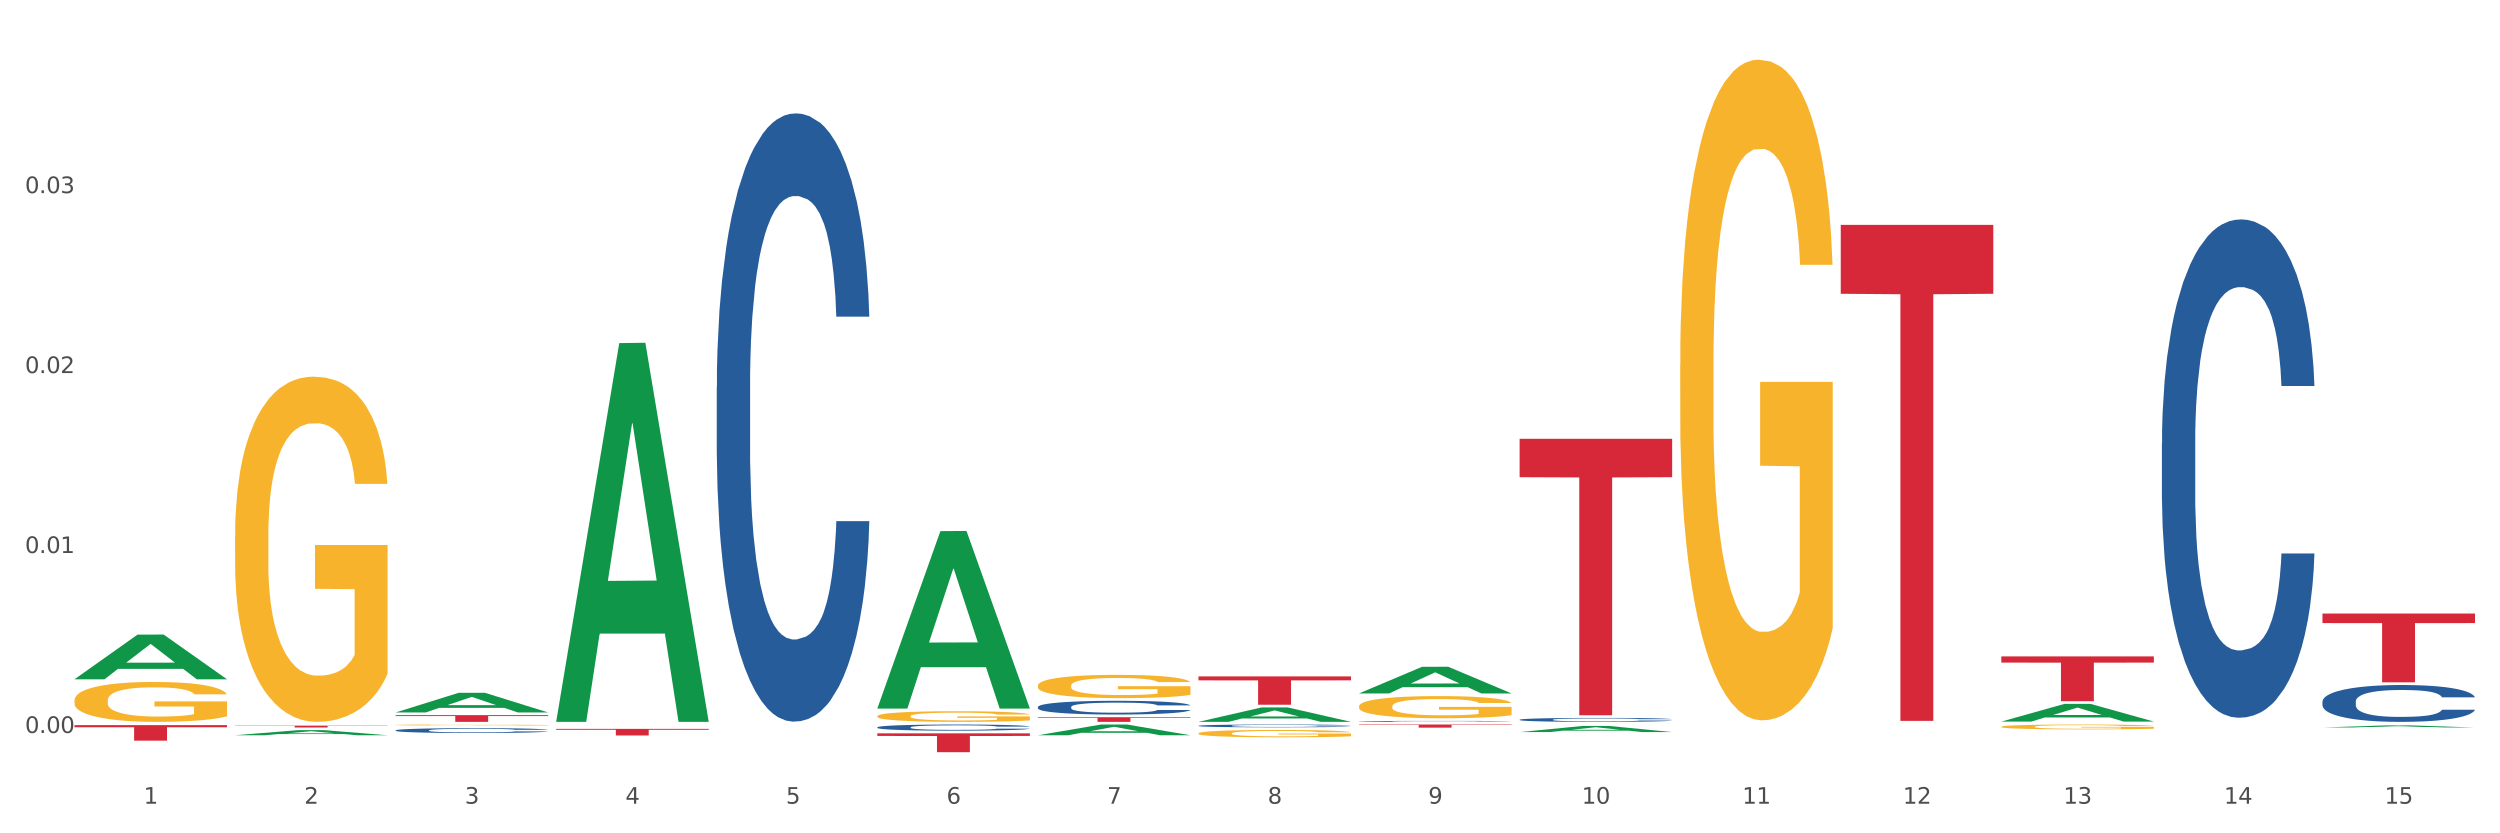 <?xml version="1.0" encoding="utf-8" standalone="no"?>
<!DOCTYPE svg PUBLIC "-//W3C//DTD SVG 1.1//EN"
  "http://www.w3.org/Graphics/SVG/1.1/DTD/svg11.dtd">
<svg xmlns:xlink="http://www.w3.org/1999/xlink" width="1080pt" height="360pt" viewBox="0 0 1080 360" xmlns="http://www.w3.org/2000/svg" version="1.1">
 <rect x="0" y="0" width="1080" height="360" fill="#333333" stroke="none"/>
 <defs>
  <style type="text/css">*{stroke-linejoin: round; stroke-linecap: butt}</style>
 </defs>
 <g id="figure_1">
  <g id="patch_1">
   <path d="M 0 360 
L 1080 360 
L 1080 0 
L 0 0 
z
" style="fill: #ffffff; stroke: #ffffff; stroke-linejoin: miter"/>
  </g>
  <g id="axes_1">
   <g id="matplotlib.axis_1">
    <g id="xtick_1">
     <g id="text_1">
      <!-- 1 -->
      <g style="fill: #4d4d4d" transform="translate(62.07 347.204) scale(0.096 -0.096)">
       <defs>
        <path id="DejaVuSans-31" d="M 794 531 
L 1825 531 
L 1825 4091 
L 703 3866 
L 703 4441 
L 1819 4666 
L 2450 4666 
L 2450 531 
L 3481 531 
L 3481 0 
L 794 0 
L 794 531 
z
" transform="scale(0.016)"/>
       </defs>
       <use xlink:href="#DejaVuSans-31"/>
      </g>
     </g>
    </g>
    <g id="xtick_2">
     <g id="text_2">
      <!-- 2 -->
      <g style="fill: #4d4d4d" transform="translate(131.436 347.204) scale(0.096 -0.096)">
       <defs>
        <path id="DejaVuSans-32" d="M 1228 531 
L 3431 531 
L 3431 0 
L 469 0 
L 469 531 
Q 828 903 1448 1529 
Q 2069 2156 2228 2338 
Q 2531 2678 2651 2914 
Q 2772 3150 2772 3378 
Q 2772 3750 2511 3984 
Q 2250 4219 1831 4219 
Q 1534 4219 1204 4116 
Q 875 4013 500 3803 
L 500 4441 
Q 881 4594 1212 4672 
Q 1544 4750 1819 4750 
Q 2544 4750 2975 4387 
Q 3406 4025 3406 3419 
Q 3406 3131 3298 2873 
Q 3191 2616 2906 2266 
Q 2828 2175 2409 1742 
Q 1991 1309 1228 531 
z
" transform="scale(0.016)"/>
       </defs>
       <use xlink:href="#DejaVuSans-32"/>
      </g>
     </g>
    </g>
    <g id="xtick_3">
     <g id="text_3">
      <!-- 3 -->
      <g style="fill: #4d4d4d" transform="translate(200.802 347.204) scale(0.096 -0.096)">
       <defs>
        <path id="DejaVuSans-33" d="M 2597 2516 
Q 3050 2419 3304 2112 
Q 3559 1806 3559 1356 
Q 3559 666 3084 287 
Q 2609 -91 1734 -91 
Q 1441 -91 1130 -33 
Q 819 25 488 141 
L 488 750 
Q 750 597 1062 519 
Q 1375 441 1716 441 
Q 2309 441 2620 675 
Q 2931 909 2931 1356 
Q 2931 1769 2642 2001 
Q 2353 2234 1838 2234 
L 1294 2234 
L 1294 2753 
L 1863 2753 
Q 2328 2753 2575 2939 
Q 2822 3125 2822 3475 
Q 2822 3834 2567 4026 
Q 2313 4219 1838 4219 
Q 1578 4219 1281 4162 
Q 984 4106 628 3988 
L 628 4550 
Q 988 4650 1302 4700 
Q 1616 4750 1894 4750 
Q 2613 4750 3031 4423 
Q 3450 4097 3450 3541 
Q 3450 3153 3228 2886 
Q 3006 2619 2597 2516 
z
" transform="scale(0.016)"/>
       </defs>
       <use xlink:href="#DejaVuSans-33"/>
      </g>
     </g>
    </g>
    <g id="xtick_4">
     <g id="text_4">
      <!-- 4 -->
      <g style="fill: #4d4d4d" transform="translate(270.169 347.204) scale(0.096 -0.096)">
       <defs>
        <path id="DejaVuSans-34" d="M 2419 4116 
L 825 1625 
L 2419 1625 
L 2419 4116 
z
M 2253 4666 
L 3047 4666 
L 3047 1625 
L 3713 1625 
L 3713 1100 
L 3047 1100 
L 3047 0 
L 2419 0 
L 2419 1100 
L 313 1100 
L 313 1709 
L 2253 4666 
z
" transform="scale(0.016)"/>
       </defs>
       <use xlink:href="#DejaVuSans-34"/>
      </g>
     </g>
    </g>
    <g id="xtick_5">
     <g id="text_5">
      <!-- 5 -->
      <g style="fill: #4d4d4d" transform="translate(339.535 347.204) scale(0.096 -0.096)">
       <defs>
        <path id="DejaVuSans-35" d="M 691 4666 
L 3169 4666 
L 3169 4134 
L 1269 4134 
L 1269 2991 
Q 1406 3038 1543 3061 
Q 1681 3084 1819 3084 
Q 2600 3084 3056 2656 
Q 3513 2228 3513 1497 
Q 3513 744 3044 326 
Q 2575 -91 1722 -91 
Q 1428 -91 1123 -41 
Q 819 9 494 109 
L 494 744 
Q 775 591 1075 516 
Q 1375 441 1709 441 
Q 2250 441 2565 725 
Q 2881 1009 2881 1497 
Q 2881 1984 2565 2268 
Q 2250 2553 1709 2553 
Q 1456 2553 1204 2497 
Q 953 2441 691 2322 
L 691 4666 
z
" transform="scale(0.016)"/>
       </defs>
       <use xlink:href="#DejaVuSans-35"/>
      </g>
     </g>
    </g>
    <g id="xtick_6">
     <g id="text_6">
      <!-- 6 -->
      <g style="fill: #4d4d4d" transform="translate(408.901 347.204) scale(0.096 -0.096)">
       <defs>
        <path id="DejaVuSans-36" d="M 2113 2584 
Q 1688 2584 1439 2293 
Q 1191 2003 1191 1497 
Q 1191 994 1439 701 
Q 1688 409 2113 409 
Q 2538 409 2786 701 
Q 3034 994 3034 1497 
Q 3034 2003 2786 2293 
Q 2538 2584 2113 2584 
z
M 3366 4563 
L 3366 3988 
Q 3128 4100 2886 4159 
Q 2644 4219 2406 4219 
Q 1781 4219 1451 3797 
Q 1122 3375 1075 2522 
Q 1259 2794 1537 2939 
Q 1816 3084 2150 3084 
Q 2853 3084 3261 2657 
Q 3669 2231 3669 1497 
Q 3669 778 3244 343 
Q 2819 -91 2113 -91 
Q 1303 -91 875 529 
Q 447 1150 447 2328 
Q 447 3434 972 4092 
Q 1497 4750 2381 4750 
Q 2619 4750 2861 4703 
Q 3103 4656 3366 4563 
z
" transform="scale(0.016)"/>
       </defs>
       <use xlink:href="#DejaVuSans-36"/>
      </g>
     </g>
    </g>
    <g id="xtick_7">
     <g id="text_7">
      <!-- 7 -->
      <g style="fill: #4d4d4d" transform="translate(478.267 347.204) scale(0.096 -0.096)">
       <defs>
        <path id="DejaVuSans-37" d="M 525 4666 
L 3525 4666 
L 3525 4397 
L 1831 0 
L 1172 0 
L 2766 4134 
L 525 4134 
L 525 4666 
z
" transform="scale(0.016)"/>
       </defs>
       <use xlink:href="#DejaVuSans-37"/>
      </g>
     </g>
    </g>
    <g id="xtick_8">
     <g id="text_8">
      <!-- 8 -->
      <g style="fill: #4d4d4d" transform="translate(547.634 347.204) scale(0.096 -0.096)">
       <defs>
        <path id="DejaVuSans-38" d="M 2034 2216 
Q 1584 2216 1326 1975 
Q 1069 1734 1069 1313 
Q 1069 891 1326 650 
Q 1584 409 2034 409 
Q 2484 409 2743 651 
Q 3003 894 3003 1313 
Q 3003 1734 2745 1975 
Q 2488 2216 2034 2216 
z
M 1403 2484 
Q 997 2584 770 2862 
Q 544 3141 544 3541 
Q 544 4100 942 4425 
Q 1341 4750 2034 4750 
Q 2731 4750 3128 4425 
Q 3525 4100 3525 3541 
Q 3525 3141 3298 2862 
Q 3072 2584 2669 2484 
Q 3125 2378 3379 2068 
Q 3634 1759 3634 1313 
Q 3634 634 3220 271 
Q 2806 -91 2034 -91 
Q 1263 -91 848 271 
Q 434 634 434 1313 
Q 434 1759 690 2068 
Q 947 2378 1403 2484 
z
M 1172 3481 
Q 1172 3119 1398 2916 
Q 1625 2713 2034 2713 
Q 2441 2713 2670 2916 
Q 2900 3119 2900 3481 
Q 2900 3844 2670 4047 
Q 2441 4250 2034 4250 
Q 1625 4250 1398 4047 
Q 1172 3844 1172 3481 
z
" transform="scale(0.016)"/>
       </defs>
       <use xlink:href="#DejaVuSans-38"/>
      </g>
     </g>
    </g>
    <g id="xtick_9">
     <g id="text_9">
      <!-- 9 -->
      <g style="fill: #4d4d4d" transform="translate(617 347.204) scale(0.096 -0.096)">
       <defs>
        <path id="DejaVuSans-39" d="M 703 97 
L 703 672 
Q 941 559 1184 500 
Q 1428 441 1663 441 
Q 2288 441 2617 861 
Q 2947 1281 2994 2138 
Q 2813 1869 2534 1725 
Q 2256 1581 1919 1581 
Q 1219 1581 811 2004 
Q 403 2428 403 3163 
Q 403 3881 828 4315 
Q 1253 4750 1959 4750 
Q 2769 4750 3195 4129 
Q 3622 3509 3622 2328 
Q 3622 1225 3098 567 
Q 2575 -91 1691 -91 
Q 1453 -91 1209 -44 
Q 966 3 703 97 
z
M 1959 2075 
Q 2384 2075 2632 2365 
Q 2881 2656 2881 3163 
Q 2881 3666 2632 3958 
Q 2384 4250 1959 4250 
Q 1534 4250 1286 3958 
Q 1038 3666 1038 3163 
Q 1038 2656 1286 2365 
Q 1534 2075 1959 2075 
z
" transform="scale(0.016)"/>
       </defs>
       <use xlink:href="#DejaVuSans-39"/>
      </g>
     </g>
    </g>
    <g id="xtick_10">
     <g id="text_10">
      <!-- 10 -->
      <g style="fill: #4d4d4d" transform="translate(683.312 347.204) scale(0.096 -0.096)">
       <defs>
        <path id="DejaVuSans-30" d="M 2034 4250 
Q 1547 4250 1301 3770 
Q 1056 3291 1056 2328 
Q 1056 1369 1301 889 
Q 1547 409 2034 409 
Q 2525 409 2770 889 
Q 3016 1369 3016 2328 
Q 3016 3291 2770 3770 
Q 2525 4250 2034 4250 
z
M 2034 4750 
Q 2819 4750 3233 4129 
Q 3647 3509 3647 2328 
Q 3647 1150 3233 529 
Q 2819 -91 2034 -91 
Q 1250 -91 836 529 
Q 422 1150 422 2328 
Q 422 3509 836 4129 
Q 1250 4750 2034 4750 
z
" transform="scale(0.016)"/>
       </defs>
       <use xlink:href="#DejaVuSans-31"/>
       <use xlink:href="#DejaVuSans-30" transform="translate(63.623 0)"/>
      </g>
     </g>
    </g>
    <g id="xtick_11">
     <g id="text_11">
      <!-- 11 -->
      <g style="fill: #4d4d4d" transform="translate(752.678 347.204) scale(0.096 -0.096)">
       <use xlink:href="#DejaVuSans-31"/>
       <use xlink:href="#DejaVuSans-31" transform="translate(63.623 0)"/>
      </g>
     </g>
    </g>
    <g id="xtick_12">
     <g id="text_12">
      <!-- 12 -->
      <g style="fill: #4d4d4d" transform="translate(822.044 347.204) scale(0.096 -0.096)">
       <use xlink:href="#DejaVuSans-31"/>
       <use xlink:href="#DejaVuSans-32" transform="translate(63.623 0)"/>
      </g>
     </g>
    </g>
    <g id="xtick_13">
     <g id="text_13">
      <!-- 13 -->
      <g style="fill: #4d4d4d" transform="translate(891.411 347.204) scale(0.096 -0.096)">
       <use xlink:href="#DejaVuSans-31"/>
       <use xlink:href="#DejaVuSans-33" transform="translate(63.623 0)"/>
      </g>
     </g>
    </g>
    <g id="xtick_14">
     <g id="text_14">
      <!-- 14 -->
      <g style="fill: #4d4d4d" transform="translate(960.777 347.204) scale(0.096 -0.096)">
       <use xlink:href="#DejaVuSans-31"/>
       <use xlink:href="#DejaVuSans-34" transform="translate(63.623 0)"/>
      </g>
     </g>
    </g>
    <g id="xtick_15">
     <g id="text_15">
      <!-- 15 -->
      <g style="fill: #4d4d4d" transform="translate(1030.143 347.204) scale(0.096 -0.096)">
       <use xlink:href="#DejaVuSans-31"/>
       <use xlink:href="#DejaVuSans-35" transform="translate(63.623 0)"/>
      </g>
     </g>
    </g>
    <g id="xtick_16"/>
    <g id="xtick_17"/>
    <g id="xtick_18"/>
    <g id="xtick_19"/>
    <g id="xtick_20"/>
    <g id="xtick_21"/>
    <g id="xtick_22"/>
    <g id="xtick_23"/>
    <g id="xtick_24"/>
    <g id="xtick_25"/>
    <g id="xtick_26"/>
    <g id="xtick_27"/>
    <g id="xtick_28"/>
    <g id="xtick_29"/>
   </g>
   <g id="matplotlib.axis_2">
    <g id="ytick_1">
     <g id="text_16">
      <!-- 0.00 -->
      <g style="fill: #4d4d4d" transform="translate(10.8 316.642) scale(0.096 -0.096)">
       <defs>
        <path id="DejaVuSans-2e" d="M 684 794 
L 1344 794 
L 1344 0 
L 684 0 
L 684 794 
z
" transform="scale(0.016)"/>
       </defs>
       <use xlink:href="#DejaVuSans-30"/>
       <use xlink:href="#DejaVuSans-2e" transform="translate(63.623 0)"/>
       <use xlink:href="#DejaVuSans-30" transform="translate(95.41 0)"/>
       <use xlink:href="#DejaVuSans-30" transform="translate(159.033 0)"/>
      </g>
     </g>
    </g>
    <g id="ytick_2">
     <g id="text_17">
      <!-- 0.01 -->
      <g style="fill: #4d4d4d" transform="translate(10.8 238.906) scale(0.096 -0.096)">
       <use xlink:href="#DejaVuSans-30"/>
       <use xlink:href="#DejaVuSans-2e" transform="translate(63.623 0)"/>
       <use xlink:href="#DejaVuSans-30" transform="translate(95.41 0)"/>
       <use xlink:href="#DejaVuSans-31" transform="translate(159.033 0)"/>
      </g>
     </g>
    </g>
    <g id="ytick_3">
     <g id="text_18">
      <!-- 0.02 -->
      <g style="fill: #4d4d4d" transform="translate(10.8 161.17) scale(0.096 -0.096)">
       <use xlink:href="#DejaVuSans-30"/>
       <use xlink:href="#DejaVuSans-2e" transform="translate(63.623 0)"/>
       <use xlink:href="#DejaVuSans-30" transform="translate(95.41 0)"/>
       <use xlink:href="#DejaVuSans-32" transform="translate(159.033 0)"/>
      </g>
     </g>
    </g>
    <g id="ytick_4">
     <g id="text_19">
      <!-- 0.03 -->
      <g style="fill: #4d4d4d" transform="translate(10.8 83.435) scale(0.096 -0.096)">
       <use xlink:href="#DejaVuSans-30"/>
       <use xlink:href="#DejaVuSans-2e" transform="translate(63.623 0)"/>
       <use xlink:href="#DejaVuSans-30" transform="translate(95.41 0)"/>
       <use xlink:href="#DejaVuSans-33" transform="translate(159.033 0)"/>
      </g>
     </g>
    </g>
    <g id="ytick_5"/>
    <g id="ytick_6"/>
    <g id="ytick_7"/>
    <g id="ytick_8"/>
   </g>
   <g id="PolyCollection_1">
    <path d="M 32.175 293.428 
L 32.243 293.41 
L 59.417 274.145 
L 70.695 274.127 
L 98.073 293.464 
L 85.029 293.464 
L 79.119 288.961 
L 51.061 288.961 
L 50.857 289.034 
L 45.151 293.464 
L 32.175 293.464 
L 32.175 293.428 
L 54.594 286.274 
L 75.586 286.256 
L 65.192 278.249 
L 65.056 278.212 
L 64.92 278.267 
L 54.526 286.256 
L 54.594 286.274 
L 32.175 293.428 
z
" clip-path="url(#p90f441d210)" style="fill: #109648"/>
    <path d="M 864.57 283.557 
L 930.468 283.557 
L 930.468 286.249 
L 904.546 286.267 
L 904.546 302.927 
L 890.335 302.927 
L 890.335 286.267 
L 864.57 286.249 
L 864.57 283.575 
L 864.57 283.557 
z
" clip-path="url(#p90f441d210)" style="fill: #d62839"/>
    <path d="M 795.203 97.134 
L 861.101 97.134 
L 861.101 126.91 
L 835.179 127.112 
L 835.179 311.403 
L 820.969 311.403 
L 820.969 127.112 
L 795.203 126.91 
L 795.203 97.335 
L 795.203 97.134 
z
" clip-path="url(#p90f441d210)" style="fill: #d62839"/>
    <path d="M 656.471 189.549 
L 722.369 189.549 
L 722.369 206.146 
L 696.447 206.259 
L 696.447 308.985 
L 682.237 308.985 
L 682.237 206.259 
L 656.471 206.146 
L 656.471 189.661 
L 656.471 189.549 
z
" clip-path="url(#p90f441d210)" style="fill: #d62839"/>
    <path d="M 587.105 312.994 
L 653.003 312.994 
L 653.003 313.181 
L 627.081 313.182 
L 627.081 314.338 
L 612.871 314.338 
L 612.871 313.182 
L 587.105 313.181 
L 587.105 312.996 
L 587.105 312.994 
z
" clip-path="url(#p90f441d210)" style="fill: #d62839"/>
    <path d="M 32.175 302.576 
L 32.253 302.561 
L 32.253 301.994 
L 32.408 301.506 
L 33.186 300.326 
L 34.353 299.35 
L 35.209 298.831 
L 36.065 298.406 
L 37.076 297.981 
L 38.321 297.54 
L 40.578 296.895 
L 41.978 296.565 
L 43.69 296.218 
L 46.802 295.715 
L 49.058 295.432 
L 51.392 295.196 
L 55.204 294.912 
L 57.694 294.786 
L 60.339 294.692 
L 63.529 294.629 
L 65.941 294.613 
L 71.231 294.66 
L 75.744 294.802 
L 77.922 294.912 
L 80.723 295.101 
L 82.201 295.227 
L 84.613 295.479 
L 87.103 295.809 
L 88.815 296.093 
L 91.382 296.628 
L 93.327 297.163 
L 95.116 297.824 
L 96.05 298.28 
L 96.75 298.705 
L 97.373 299.193 
L 97.995 299.964 
L 83.991 299.964 
L 83.446 299.413 
L 82.59 298.894 
L 81.346 298.39 
L 80.256 298.075 
L 78.389 297.682 
L 76.677 297.43 
L 74.888 297.241 
L 72.71 297.084 
L 70.998 297.005 
L 68.586 296.942 
L 63.84 296.958 
L 60.65 297.084 
L 58.472 297.241 
L 57.071 297.383 
L 55.827 297.54 
L 54.426 297.761 
L 52.792 298.091 
L 51.625 298.39 
L 50.458 298.768 
L 49.525 299.146 
L 48.669 299.586 
L 47.969 300.058 
L 47.424 300.546 
L 46.957 301.144 
L 46.568 302.136 
L 46.568 304.292 
L 46.724 304.779 
L 47.113 305.425 
L 47.58 305.913 
L 48.358 306.495 
L 49.058 306.888 
L 50.381 307.455 
L 51.859 307.927 
L 53.026 308.226 
L 54.193 308.478 
L 56.216 308.824 
L 58.472 309.107 
L 60.417 309.28 
L 63.062 309.438 
L 64.852 309.501 
L 66.408 309.532 
L 70.22 309.532 
L 72.943 309.485 
L 75.977 309.375 
L 78.311 309.233 
L 80.256 309.06 
L 82.435 308.777 
L 83.835 308.509 
L 83.835 305.22 
L 66.719 305.204 
L 66.719 303.017 
L 98.073 303.017 
L 98.073 309.438 
L 96.75 309.768 
L 95.272 310.067 
L 93.716 310.335 
L 91.382 310.665 
L 88.581 310.98 
L 86.091 311.2 
L 83.446 311.389 
L 80.334 311.562 
L 76.288 311.72 
L 73.799 311.783 
L 70.687 311.83 
L 67.03 311.845 
L 63.84 311.814 
L 60.728 311.735 
L 57.461 311.594 
L 54.271 311.389 
L 51.859 311.184 
L 49.447 310.933 
L 46.879 310.602 
L 44.857 310.287 
L 43.301 310.004 
L 41.589 309.642 
L 39.722 309.17 
L 38.321 308.745 
L 37.076 308.305 
L 35.754 307.738 
L 34.82 307.25 
L 33.887 306.636 
L 33.342 306.18 
L 32.72 305.472 
L 32.253 304.48 
L 32.175 302.576 
z
" clip-path="url(#p90f441d210)" style="fill: #f7b32b"/>
    <path d="M 517.739 292.214 
L 583.636 292.214 
L 583.636 293.915 
L 557.715 293.927 
L 557.715 304.453 
L 543.504 304.453 
L 543.504 293.927 
L 517.739 293.915 
L 517.739 292.226 
L 517.739 292.214 
z
" clip-path="url(#p90f441d210)" style="fill: #d62839"/>
    <path d="M 448.372 309.829 
L 514.27 309.829 
L 514.27 310.109 
L 488.348 310.111 
L 488.348 311.845 
L 474.138 311.845 
L 474.138 310.111 
L 448.372 310.109 
L 448.372 309.83 
L 448.372 309.829 
z
" clip-path="url(#p90f441d210)" style="fill: #d62839"/>
    <path d="M 1003.302 303.077 
L 1003.38 303.063 
L 1003.38 302.656 
L 1003.614 302.103 
L 1004.47 301.085 
L 1005.561 300.314 
L 1007.43 299.413 
L 1008.443 299.035 
L 1009.767 298.613 
L 1012.494 297.93 
L 1015.609 297.348 
L 1017.79 297.028 
L 1019.426 296.825 
L 1023.087 296.461 
L 1025.19 296.301 
L 1027.371 296.17 
L 1029.241 296.083 
L 1032.356 295.981 
L 1034.849 295.938 
L 1037.731 295.923 
L 1040.146 295.938 
L 1043.339 295.996 
L 1048.013 296.17 
L 1049.805 296.272 
L 1052.219 296.447 
L 1054.712 296.679 
L 1056.737 296.912 
L 1059.074 297.246 
L 1061.489 297.683 
L 1063.825 298.235 
L 1065.461 298.744 
L 1066.785 299.282 
L 1067.954 299.936 
L 1068.811 300.649 
L 1069.2 301.245 
L 1054.945 301.245 
L 1054.556 300.707 
L 1053.777 300.125 
L 1052.998 299.733 
L 1052.141 299.413 
L 1050.817 299.049 
L 1049.649 298.817 
L 1047.701 298.54 
L 1045.91 298.366 
L 1044.43 298.264 
L 1042.638 298.177 
L 1038.822 298.09 
L 1036.095 298.09 
L 1034.382 298.119 
L 1032.278 298.191 
L 1030.487 298.293 
L 1028.384 298.468 
L 1026.748 298.657 
L 1025.112 298.904 
L 1024.178 299.078 
L 1022.775 299.398 
L 1021.841 299.66 
L 1020.594 300.111 
L 1019.893 300.431 
L 1018.647 301.26 
L 1018.102 301.87 
L 1017.868 302.292 
L 1017.712 302.757 
L 1017.712 305.026 
L 1018.18 306.044 
L 1018.569 306.48 
L 1019.192 306.974 
L 1020.361 307.614 
L 1022.074 308.239 
L 1023.866 308.69 
L 1025.346 308.966 
L 1026.748 309.17 
L 1028.15 309.33 
L 1029.864 309.475 
L 1031.266 309.563 
L 1033.369 309.65 
L 1035.862 309.693 
L 1037.809 309.693 
L 1041.781 309.621 
L 1043.573 309.548 
L 1045.287 309.446 
L 1047.156 309.286 
L 1048.636 309.112 
L 1049.493 308.981 
L 1050.895 308.705 
L 1051.986 308.414 
L 1052.92 308.079 
L 1053.543 307.789 
L 1054.244 307.352 
L 1054.79 306.858 
L 1054.945 306.596 
L 1069.2 306.596 
L 1068.888 307.12 
L 1068.343 307.629 
L 1067.253 308.312 
L 1066.396 308.705 
L 1065.072 309.184 
L 1063.67 309.592 
L 1061.722 310.042 
L 1059.931 310.377 
L 1058.061 310.668 
L 1056.036 310.929 
L 1052.375 311.293 
L 1051.051 311.395 
L 1048.247 311.569 
L 1046.066 311.671 
L 1042.872 311.773 
L 1039.6 311.831 
L 1036.173 311.845 
L 1033.135 311.816 
L 1029.786 311.729 
L 1027.683 311.642 
L 1025.346 311.511 
L 1022.62 311.307 
L 1020.049 311.06 
L 1017.634 310.769 
L 1015.376 310.435 
L 1013.272 310.057 
L 1010.546 309.432 
L 1008.521 308.821 
L 1007.041 308.254 
L 1006.028 307.774 
L 1005.016 307.163 
L 1004.47 306.742 
L 1003.614 305.724 
L 1003.302 304.779 
L 1003.302 303.077 
z
" clip-path="url(#p90f441d210)" style="fill: #255c99"/>
    <path d="M 933.936 191.517 
L 934.014 191.321 
L 934.014 185.816 
L 934.247 178.344 
L 935.104 164.582 
L 936.195 154.162 
L 938.064 141.972 
L 939.077 136.86 
L 940.401 131.158 
L 943.127 121.918 
L 946.243 114.054 
L 948.424 109.728 
L 950.06 106.976 
L 953.721 102.06 
L 955.824 99.898 
L 958.005 98.128 
L 959.874 96.949 
L 962.99 95.572 
L 965.483 94.983 
L 968.365 94.786 
L 970.779 94.983 
L 973.973 95.769 
L 978.647 98.128 
L 980.438 99.505 
L 982.853 101.864 
L 985.346 105.01 
L 987.371 108.155 
L 989.708 112.677 
L 992.122 118.576 
L 994.459 126.047 
L 996.095 132.928 
L 997.419 140.202 
L 998.587 149.05 
L 999.444 158.684 
L 999.834 166.745 
L 985.579 166.745 
L 985.19 159.47 
L 984.411 151.606 
L 983.632 146.297 
L 982.775 141.972 
L 981.451 137.057 
L 980.283 133.911 
L 978.335 130.175 
L 976.544 127.816 
L 975.064 126.44 
L 973.272 125.26 
L 969.455 124.081 
L 966.729 124.081 
L 965.015 124.474 
L 962.912 125.457 
L 961.121 126.833 
L 959.018 129.192 
L 957.382 131.748 
L 955.746 135.091 
L 954.811 137.45 
L 953.409 141.775 
L 952.475 145.314 
L 951.228 151.409 
L 950.527 155.734 
L 949.281 166.941 
L 948.736 175.199 
L 948.502 180.9 
L 948.346 187.192 
L 948.346 217.863 
L 948.814 231.625 
L 949.203 237.524 
L 949.826 244.208 
L 950.995 252.859 
L 952.708 261.313 
L 954.5 267.408 
L 955.98 271.144 
L 957.382 273.896 
L 958.784 276.059 
L 960.498 278.025 
L 961.9 279.205 
L 964.003 280.384 
L 966.495 280.974 
L 968.443 280.974 
L 972.415 279.991 
L 974.207 279.008 
L 975.92 277.632 
L 977.79 275.469 
L 979.27 273.11 
L 980.127 271.34 
L 981.529 267.605 
L 982.619 263.672 
L 983.554 259.151 
L 984.177 255.218 
L 984.878 249.32 
L 985.423 242.635 
L 985.579 239.096 
L 999.834 239.096 
L 999.522 246.174 
L 998.977 253.056 
L 997.886 262.296 
L 997.03 267.605 
L 995.705 274.093 
L 994.303 279.598 
L 992.356 285.693 
L 990.564 290.215 
L 988.695 294.147 
L 986.67 297.686 
L 983.009 302.601 
L 981.685 303.977 
L 978.88 306.337 
L 976.699 307.713 
L 973.506 309.089 
L 970.234 309.875 
L 966.807 310.072 
L 963.769 309.679 
L 960.42 308.499 
L 958.317 307.32 
L 955.98 305.55 
L 953.253 302.798 
L 950.683 299.455 
L 948.268 295.523 
L 946.009 291.001 
L 943.906 285.889 
L 941.18 277.435 
L 939.155 269.178 
L 937.675 261.51 
L 936.662 255.022 
L 935.65 246.764 
L 935.104 241.063 
L 934.247 227.3 
L 933.936 214.52 
L 933.936 191.517 
z
" clip-path="url(#p90f441d210)" style="fill: #255c99"/>
    <path d="M 656.471 310.903 
L 656.549 310.901 
L 656.549 310.857 
L 656.783 310.798 
L 657.639 310.689 
L 658.73 310.606 
L 660.599 310.509 
L 661.612 310.468 
L 662.936 310.423 
L 665.662 310.349 
L 668.778 310.287 
L 670.959 310.252 
L 672.595 310.231 
L 676.256 310.191 
L 678.359 310.174 
L 680.54 310.16 
L 682.41 310.151 
L 685.525 310.14 
L 688.018 310.135 
L 690.9 310.134 
L 693.315 310.135 
L 696.508 310.141 
L 701.182 310.16 
L 702.973 310.171 
L 705.388 310.19 
L 707.881 310.215 
L 709.906 310.24 
L 712.243 310.276 
L 714.657 310.323 
L 716.994 310.382 
L 718.63 310.437 
L 719.954 310.495 
L 721.123 310.565 
L 721.979 310.642 
L 722.369 310.706 
L 708.114 310.706 
L 707.725 310.648 
L 706.946 310.585 
L 706.167 310.543 
L 705.31 310.509 
L 703.986 310.47 
L 702.818 310.445 
L 700.87 310.415 
L 699.079 310.396 
L 697.599 310.385 
L 695.807 310.376 
L 691.99 310.367 
L 689.264 310.367 
L 687.55 310.37 
L 685.447 310.377 
L 683.656 310.388 
L 681.553 310.407 
L 679.917 310.428 
L 678.281 310.454 
L 677.346 310.473 
L 675.944 310.507 
L 675.01 310.535 
L 673.763 310.584 
L 673.062 310.618 
L 671.816 310.707 
L 671.271 310.773 
L 671.037 310.818 
L 670.881 310.868 
L 670.881 311.112 
L 671.349 311.222 
L 671.738 311.269 
L 672.361 311.322 
L 673.53 311.391 
L 675.243 311.458 
L 677.035 311.506 
L 678.515 311.536 
L 679.917 311.558 
L 681.319 311.575 
L 683.033 311.591 
L 684.435 311.6 
L 686.538 311.609 
L 689.03 311.614 
L 690.978 311.614 
L 694.95 311.606 
L 696.742 311.598 
L 698.456 311.588 
L 700.325 311.57 
L 701.805 311.552 
L 702.662 311.537 
L 704.064 311.508 
L 705.154 311.477 
L 706.089 311.441 
L 706.712 311.409 
L 707.413 311.362 
L 707.959 311.309 
L 708.114 311.281 
L 722.369 311.281 
L 722.057 311.337 
L 721.512 311.392 
L 720.422 311.466 
L 719.565 311.508 
L 718.241 311.559 
L 716.838 311.603 
L 714.891 311.652 
L 713.1 311.688 
L 711.23 311.719 
L 709.205 311.747 
L 705.544 311.786 
L 704.22 311.797 
L 701.416 311.816 
L 699.235 311.827 
L 696.041 311.838 
L 692.769 311.844 
L 689.342 311.845 
L 686.304 311.842 
L 682.955 311.833 
L 680.852 311.824 
L 678.515 311.81 
L 675.789 311.788 
L 673.218 311.761 
L 670.803 311.73 
L 668.544 311.694 
L 666.441 311.653 
L 663.715 311.586 
L 661.69 311.52 
L 660.21 311.459 
L 659.197 311.408 
L 658.185 311.342 
L 657.639 311.297 
L 656.783 311.187 
L 656.471 311.086 
L 656.471 310.903 
z
" clip-path="url(#p90f441d210)" style="fill: #255c99"/>
    <path d="M 587.105 311.618 
L 587.183 311.618 
L 587.183 311.607 
L 587.416 311.593 
L 588.273 311.566 
L 589.364 311.546 
L 591.233 311.523 
L 592.246 311.513 
L 593.57 311.502 
L 596.296 311.484 
L 599.412 311.469 
L 601.593 311.461 
L 603.229 311.456 
L 606.89 311.446 
L 608.993 311.442 
L 611.174 311.439 
L 613.043 311.436 
L 616.159 311.434 
L 618.652 311.433 
L 621.534 311.432 
L 623.948 311.433 
L 627.142 311.434 
L 631.816 311.439 
L 633.607 311.441 
L 636.022 311.446 
L 638.514 311.452 
L 640.54 311.458 
L 642.877 311.467 
L 645.291 311.478 
L 647.628 311.492 
L 649.264 311.506 
L 650.588 311.519 
L 651.756 311.536 
L 652.613 311.555 
L 653.003 311.57 
L 638.748 311.57 
L 638.359 311.556 
L 637.58 311.541 
L 636.801 311.531 
L 635.944 311.523 
L 634.62 311.513 
L 633.451 311.507 
L 631.504 311.5 
L 629.713 311.496 
L 628.233 311.493 
L 626.441 311.491 
L 622.624 311.489 
L 619.898 311.489 
L 618.184 311.489 
L 616.081 311.491 
L 614.29 311.494 
L 612.186 311.498 
L 610.551 311.503 
L 608.915 311.51 
L 607.98 311.514 
L 606.578 311.523 
L 605.643 311.529 
L 604.397 311.541 
L 603.696 311.549 
L 602.45 311.571 
L 601.905 311.587 
L 601.671 311.598 
L 601.515 311.61 
L 601.515 311.669 
L 601.982 311.695 
L 602.372 311.706 
L 602.995 311.719 
L 604.163 311.736 
L 605.877 311.752 
L 607.669 311.764 
L 609.149 311.771 
L 610.551 311.776 
L 611.953 311.78 
L 613.666 311.784 
L 615.069 311.786 
L 617.172 311.788 
L 619.664 311.79 
L 621.612 311.79 
L 625.584 311.788 
L 627.376 311.786 
L 629.089 311.783 
L 630.959 311.779 
L 632.439 311.775 
L 633.296 311.771 
L 634.698 311.764 
L 635.788 311.756 
L 636.723 311.748 
L 637.346 311.74 
L 638.047 311.729 
L 638.592 311.716 
L 638.748 311.709 
L 653.003 311.709 
L 652.691 311.723 
L 652.146 311.736 
L 651.055 311.754 
L 650.199 311.764 
L 648.874 311.776 
L 647.472 311.787 
L 645.525 311.799 
L 643.733 311.807 
L 641.864 311.815 
L 639.839 311.822 
L 636.178 311.831 
L 634.853 311.834 
L 632.049 311.838 
L 629.868 311.841 
L 626.675 311.844 
L 623.403 311.845 
L 619.976 311.845 
L 616.938 311.845 
L 613.589 311.842 
L 611.485 311.84 
L 609.149 311.837 
L 606.422 311.832 
L 603.852 311.825 
L 601.437 311.818 
L 599.178 311.809 
L 597.075 311.799 
L 594.349 311.783 
L 592.324 311.767 
L 590.844 311.752 
L 589.831 311.74 
L 588.818 311.724 
L 588.273 311.713 
L 587.416 311.687 
L 587.105 311.662 
L 587.105 311.618 
z
" clip-path="url(#p90f441d210)" style="fill: #255c99"/>
    <path d="M 517.739 313.536 
L 517.816 313.535 
L 517.816 313.504 
L 518.05 313.462 
L 518.907 313.385 
L 519.997 313.327 
L 521.867 313.259 
L 522.88 313.23 
L 524.204 313.198 
L 526.93 313.146 
L 530.046 313.102 
L 532.227 313.078 
L 533.863 313.063 
L 537.523 313.035 
L 539.627 313.023 
L 541.808 313.013 
L 543.677 313.007 
L 546.793 312.999 
L 549.285 312.996 
L 552.167 312.994 
L 554.582 312.996 
L 557.776 313 
L 562.449 313.013 
L 564.241 313.021 
L 566.656 313.034 
L 569.148 313.052 
L 571.173 313.069 
L 573.51 313.095 
L 575.925 313.128 
L 578.262 313.169 
L 579.898 313.208 
L 581.222 313.249 
L 582.39 313.298 
L 583.247 313.352 
L 583.636 313.397 
L 569.382 313.397 
L 568.992 313.356 
L 568.214 313.312 
L 567.435 313.283 
L 566.578 313.259 
L 565.254 313.231 
L 564.085 313.213 
L 562.138 313.192 
L 560.346 313.179 
L 558.866 313.172 
L 557.075 313.165 
L 553.258 313.158 
L 550.532 313.158 
L 548.818 313.161 
L 546.715 313.166 
L 544.923 313.174 
L 542.82 313.187 
L 541.184 313.201 
L 539.549 313.22 
L 538.614 313.233 
L 537.212 313.257 
L 536.277 313.277 
L 535.031 313.311 
L 534.33 313.336 
L 533.084 313.398 
L 532.538 313.444 
L 532.305 313.476 
L 532.149 313.512 
L 532.149 313.683 
L 532.616 313.76 
L 533.006 313.793 
L 533.629 313.831 
L 534.797 313.879 
L 536.511 313.926 
L 538.302 313.961 
L 539.782 313.982 
L 541.184 313.997 
L 542.587 314.009 
L 544.3 314.02 
L 545.702 314.027 
L 547.805 314.033 
L 550.298 314.037 
L 552.245 314.037 
L 556.218 314.031 
L 558.009 314.026 
L 559.723 314.018 
L 561.593 314.006 
L 563.073 313.993 
L 563.929 313.983 
L 565.331 313.962 
L 566.422 313.94 
L 567.357 313.914 
L 567.98 313.892 
L 568.681 313.859 
L 569.226 313.822 
L 569.382 313.802 
L 583.636 313.802 
L 583.325 313.842 
L 582.78 313.88 
L 581.689 313.932 
L 580.832 313.962 
L 579.508 313.998 
L 578.106 314.029 
L 576.159 314.063 
L 574.367 314.088 
L 572.498 314.11 
L 570.472 314.13 
L 566.811 314.158 
L 565.487 314.165 
L 562.683 314.179 
L 560.502 314.186 
L 557.308 314.194 
L 554.037 314.198 
L 550.61 314.199 
L 547.572 314.197 
L 544.222 314.191 
L 542.119 314.184 
L 539.782 314.174 
L 537.056 314.159 
L 534.486 314.14 
L 532.071 314.118 
L 529.812 314.093 
L 527.709 314.064 
L 524.983 314.017 
L 522.957 313.971 
L 521.477 313.928 
L 520.465 313.891 
L 519.452 313.845 
L 518.907 313.813 
L 518.05 313.736 
L 517.739 313.665 
L 517.739 313.536 
z
" clip-path="url(#p90f441d210)" style="fill: #255c99"/>
    <path d="M 448.372 305.411 
L 448.45 305.406 
L 448.45 305.254 
L 448.684 305.048 
L 449.541 304.668 
L 450.631 304.381 
L 452.501 304.045 
L 453.513 303.904 
L 454.837 303.747 
L 457.564 303.492 
L 460.679 303.275 
L 462.861 303.156 
L 464.496 303.08 
L 468.157 302.945 
L 470.26 302.885 
L 472.441 302.836 
L 474.311 302.804 
L 477.427 302.766 
L 479.919 302.75 
L 482.801 302.744 
L 485.216 302.75 
L 488.41 302.771 
L 493.083 302.836 
L 494.875 302.874 
L 497.289 302.939 
L 499.782 303.026 
L 501.807 303.113 
L 504.144 303.237 
L 506.559 303.4 
L 508.896 303.606 
L 510.531 303.796 
L 511.856 303.996 
L 513.024 304.24 
L 513.881 304.506 
L 514.27 304.728 
L 500.016 304.728 
L 499.626 304.528 
L 498.847 304.311 
L 498.068 304.164 
L 497.212 304.045 
L 495.887 303.91 
L 494.719 303.823 
L 492.772 303.72 
L 490.98 303.655 
L 489.5 303.617 
L 487.709 303.584 
L 483.892 303.552 
L 481.165 303.552 
L 479.452 303.563 
L 477.349 303.59 
L 475.557 303.628 
L 473.454 303.693 
L 471.818 303.763 
L 470.183 303.855 
L 469.248 303.92 
L 467.846 304.04 
L 466.911 304.137 
L 465.665 304.305 
L 464.964 304.425 
L 463.717 304.734 
L 463.172 304.961 
L 462.938 305.118 
L 462.783 305.292 
L 462.783 306.137 
L 463.25 306.517 
L 463.639 306.679 
L 464.263 306.864 
L 465.431 307.102 
L 467.145 307.335 
L 468.936 307.503 
L 470.416 307.606 
L 471.818 307.682 
L 473.22 307.742 
L 474.934 307.796 
L 476.336 307.829 
L 478.439 307.861 
L 480.932 307.877 
L 482.879 307.877 
L 486.852 307.85 
L 488.643 307.823 
L 490.357 307.785 
L 492.226 307.726 
L 493.706 307.661 
L 494.563 307.612 
L 495.965 307.509 
L 497.056 307.4 
L 497.99 307.276 
L 498.614 307.167 
L 499.315 307.005 
L 499.86 306.82 
L 500.016 306.723 
L 514.27 306.723 
L 513.959 306.918 
L 513.413 307.108 
L 512.323 307.362 
L 511.466 307.509 
L 510.142 307.688 
L 508.74 307.839 
L 506.792 308.007 
L 505.001 308.132 
L 503.131 308.241 
L 501.106 308.338 
L 497.445 308.474 
L 496.121 308.512 
L 493.317 308.577 
L 491.136 308.615 
L 487.942 308.653 
L 484.671 308.674 
L 481.243 308.68 
L 478.206 308.669 
L 474.856 308.636 
L 472.753 308.604 
L 470.416 308.555 
L 467.69 308.479 
L 465.119 308.387 
L 462.705 308.278 
L 460.446 308.154 
L 458.343 308.013 
L 455.616 307.78 
L 453.591 307.552 
L 452.111 307.341 
L 451.099 307.162 
L 450.086 306.934 
L 449.541 306.777 
L 448.684 306.398 
L 448.372 306.045 
L 448.372 305.411 
z
" clip-path="url(#p90f441d210)" style="fill: #255c99"/>
    <path d="M 379.006 314.189 
L 379.084 314.187 
L 379.084 314.119 
L 379.318 314.027 
L 380.175 313.857 
L 381.265 313.728 
L 383.134 313.577 
L 384.147 313.514 
L 385.471 313.444 
L 388.198 313.33 
L 391.313 313.232 
L 393.494 313.179 
L 395.13 313.145 
L 398.791 313.084 
L 400.894 313.058 
L 403.075 313.036 
L 404.945 313.021 
L 408.06 313.004 
L 410.553 312.997 
L 413.435 312.994 
L 415.85 312.997 
L 419.043 313.007 
L 423.717 313.036 
L 425.509 313.053 
L 427.923 313.082 
L 430.416 313.121 
L 432.441 313.16 
L 434.778 313.215 
L 437.193 313.288 
L 439.529 313.381 
L 441.165 313.466 
L 442.489 313.555 
L 443.658 313.665 
L 444.515 313.784 
L 444.904 313.883 
L 430.65 313.883 
L 430.26 313.793 
L 429.481 313.696 
L 428.702 313.631 
L 427.845 313.577 
L 426.521 313.517 
L 425.353 313.478 
L 423.405 313.432 
L 421.614 313.402 
L 420.134 313.385 
L 418.342 313.371 
L 414.526 313.356 
L 411.799 313.356 
L 410.086 313.361 
L 407.982 313.373 
L 406.191 313.39 
L 404.088 313.419 
L 402.452 313.451 
L 400.816 313.492 
L 399.882 313.521 
L 398.479 313.575 
L 397.545 313.619 
L 396.298 313.694 
L 395.597 313.747 
L 394.351 313.886 
L 393.806 313.988 
L 393.572 314.058 
L 393.416 314.136 
L 393.416 314.515 
L 393.884 314.685 
L 394.273 314.758 
L 394.896 314.84 
L 396.065 314.947 
L 397.778 315.052 
L 399.57 315.127 
L 401.05 315.173 
L 402.452 315.207 
L 403.854 315.234 
L 405.568 315.258 
L 406.97 315.273 
L 409.073 315.287 
L 411.566 315.294 
L 413.513 315.294 
L 417.485 315.282 
L 419.277 315.27 
L 420.991 315.253 
L 422.86 315.226 
L 424.34 315.197 
L 425.197 315.175 
L 426.599 315.129 
L 427.69 315.081 
L 428.624 315.025 
L 429.247 314.976 
L 429.948 314.903 
L 430.494 314.821 
L 430.65 314.777 
L 444.904 314.777 
L 444.592 314.865 
L 444.047 314.95 
L 442.957 315.064 
L 442.1 315.129 
L 440.776 315.209 
L 439.374 315.277 
L 437.426 315.353 
L 435.635 315.409 
L 433.765 315.457 
L 431.74 315.501 
L 428.079 315.562 
L 426.755 315.579 
L 423.951 315.608 
L 421.77 315.625 
L 418.576 315.642 
L 415.304 315.652 
L 411.877 315.654 
L 408.839 315.649 
L 405.49 315.635 
L 403.387 315.62 
L 401.05 315.598 
L 398.324 315.564 
L 395.753 315.523 
L 393.339 315.474 
L 391.08 315.418 
L 388.976 315.355 
L 386.25 315.251 
L 384.225 315.149 
L 382.745 315.054 
L 381.732 314.974 
L 380.72 314.872 
L 380.175 314.801 
L 379.318 314.631 
L 379.006 314.474 
L 379.006 314.189 
z
" clip-path="url(#p90f441d210)" style="fill: #255c99"/>
    <path d="M 309.64 167.05 
L 309.718 166.81 
L 309.718 160.09 
L 309.951 150.971 
L 310.808 134.173 
L 311.899 121.454 
L 313.768 106.576 
L 314.781 100.336 
L 316.105 93.377 
L 318.831 82.098 
L 321.947 72.499 
L 324.128 67.219 
L 325.764 63.86 
L 329.425 57.86 
L 331.528 55.221 
L 333.709 53.061 
L 335.578 51.621 
L 338.694 49.941 
L 341.187 49.221 
L 344.069 48.981 
L 346.484 49.221 
L 349.677 50.181 
L 354.351 53.061 
L 356.142 54.741 
L 358.557 57.62 
L 361.05 61.46 
L 363.075 65.3 
L 365.412 70.819 
L 367.826 78.018 
L 370.163 87.137 
L 371.799 95.537 
L 373.123 104.416 
L 374.291 115.215 
L 375.148 126.974 
L 375.538 136.813 
L 361.283 136.813 
L 360.894 127.933 
L 360.115 118.334 
L 359.336 111.855 
L 358.479 106.576 
L 357.155 100.576 
L 355.987 96.737 
L 354.039 92.177 
L 352.248 89.297 
L 350.768 87.617 
L 348.976 86.178 
L 345.159 84.738 
L 342.433 84.738 
L 340.719 85.218 
L 338.616 86.418 
L 336.825 88.097 
L 334.722 90.977 
L 333.086 94.097 
L 331.45 98.176 
L 330.515 101.056 
L 329.113 106.336 
L 328.179 110.655 
L 326.932 118.094 
L 326.231 123.374 
L 324.985 137.053 
L 324.44 147.132 
L 324.206 154.091 
L 324.05 161.77 
L 324.05 199.206 
L 324.518 216.005 
L 324.907 223.204 
L 325.53 231.363 
L 326.699 241.922 
L 328.412 252.241 
L 330.204 259.68 
L 331.684 264.24 
L 333.086 267.6 
L 334.488 270.239 
L 336.202 272.639 
L 337.604 274.079 
L 339.707 275.519 
L 342.199 276.239 
L 344.147 276.239 
L 348.119 275.039 
L 349.911 273.839 
L 351.624 272.159 
L 353.494 269.519 
L 354.974 266.64 
L 355.831 264.48 
L 357.233 259.92 
L 358.323 255.121 
L 359.258 249.601 
L 359.881 244.802 
L 360.582 237.603 
L 361.127 229.443 
L 361.283 225.124 
L 375.538 225.124 
L 375.226 233.763 
L 374.681 242.162 
L 373.59 253.441 
L 372.734 259.92 
L 371.409 267.84 
L 370.007 274.559 
L 368.06 281.998 
L 366.268 287.518 
L 364.399 292.317 
L 362.374 296.637 
L 358.713 302.636 
L 357.389 304.316 
L 354.584 307.196 
L 352.403 308.876 
L 349.21 310.555 
L 345.938 311.515 
L 342.511 311.755 
L 339.473 311.275 
L 336.124 309.835 
L 334.021 308.396 
L 331.684 306.236 
L 328.957 302.876 
L 326.387 298.797 
L 323.972 293.997 
L 321.713 288.478 
L 319.61 282.238 
L 316.884 271.919 
L 314.859 261.84 
L 313.379 252.481 
L 312.366 244.562 
L 311.354 234.483 
L 310.808 227.524 
L 309.951 210.725 
L 309.64 195.127 
L 309.64 167.05 
z
" clip-path="url(#p90f441d210)" style="fill: #255c99"/>
    <path d="M 170.907 315.508 
L 170.985 315.506 
L 170.985 315.452 
L 171.219 315.38 
L 172.076 315.247 
L 173.166 315.146 
L 175.036 315.028 
L 176.048 314.978 
L 177.373 314.923 
L 180.099 314.833 
L 183.215 314.757 
L 185.396 314.715 
L 187.031 314.689 
L 190.692 314.641 
L 192.796 314.62 
L 194.977 314.603 
L 196.846 314.591 
L 199.962 314.578 
L 202.454 314.572 
L 205.336 314.57 
L 207.751 314.572 
L 210.945 314.58 
L 215.618 314.603 
L 217.41 314.616 
L 219.825 314.639 
L 222.317 314.67 
L 224.342 314.7 
L 226.679 314.744 
L 229.094 314.801 
L 231.431 314.873 
L 233.066 314.94 
L 234.391 315.011 
L 235.559 315.096 
L 236.416 315.19 
L 236.805 315.268 
L 222.551 315.268 
L 222.161 315.197 
L 221.382 315.121 
L 220.604 315.07 
L 219.747 315.028 
L 218.422 314.98 
L 217.254 314.95 
L 215.307 314.913 
L 213.515 314.891 
L 212.035 314.877 
L 210.244 314.866 
L 206.427 314.854 
L 203.701 314.854 
L 201.987 314.858 
L 199.884 314.868 
L 198.092 314.881 
L 195.989 314.904 
L 194.353 314.929 
L 192.718 314.961 
L 191.783 314.984 
L 190.381 315.026 
L 189.446 315.06 
L 188.2 315.119 
L 187.499 315.161 
L 186.252 315.27 
L 185.707 315.35 
L 185.474 315.405 
L 185.318 315.466 
L 185.318 315.763 
L 185.785 315.896 
L 186.175 315.953 
L 186.798 316.018 
L 187.966 316.102 
L 189.68 316.184 
L 191.471 316.243 
L 192.951 316.279 
L 194.353 316.306 
L 195.755 316.327 
L 197.469 316.346 
L 198.871 316.357 
L 200.974 316.369 
L 203.467 316.374 
L 205.414 316.374 
L 209.387 316.365 
L 211.178 316.355 
L 212.892 316.342 
L 214.761 316.321 
L 216.241 316.298 
L 217.098 316.281 
L 218.5 316.245 
L 219.591 316.207 
L 220.526 316.163 
L 221.149 316.125 
L 221.85 316.068 
L 222.395 316.003 
L 222.551 315.969 
L 236.805 315.969 
L 236.494 316.037 
L 235.949 316.104 
L 234.858 316.193 
L 234.001 316.245 
L 232.677 316.308 
L 231.275 316.361 
L 229.328 316.42 
L 227.536 316.464 
L 225.667 316.502 
L 223.641 316.536 
L 219.98 316.584 
L 218.656 316.597 
L 215.852 316.62 
L 213.671 316.634 
L 210.477 316.647 
L 207.206 316.654 
L 203.779 316.656 
L 200.741 316.653 
L 197.391 316.641 
L 195.288 316.63 
L 192.951 316.613 
L 190.225 316.586 
L 187.655 316.554 
L 185.24 316.515 
L 182.981 316.472 
L 180.878 316.422 
L 178.152 316.34 
L 176.126 316.26 
L 174.646 316.186 
L 173.634 316.123 
L 172.621 316.043 
L 172.076 315.988 
L 171.219 315.854 
L 170.907 315.731 
L 170.907 315.508 
z
" clip-path="url(#p90f441d210)" style="fill: #255c99"/>
    <path d="M 32.175 313.246 
L 98.073 313.246 
L 98.073 314.179 
L 72.151 314.186 
L 72.151 319.961 
L 57.941 319.961 
L 57.941 314.186 
L 32.175 314.179 
L 32.175 313.253 
L 32.175 313.246 
z
" clip-path="url(#p90f441d210)" style="fill: #d62839"/>
    <path d="M 101.541 313.473 
L 167.439 313.473 
L 167.439 313.584 
L 141.517 313.585 
L 141.517 314.275 
L 127.307 314.275 
L 127.307 313.585 
L 101.541 313.584 
L 101.541 313.473 
L 101.541 313.473 
z
" clip-path="url(#p90f441d210)" style="fill: #d62839"/>
    <path d="M 170.907 308.94 
L 236.805 308.94 
L 236.805 309.344 
L 210.883 309.347 
L 210.883 311.845 
L 196.673 311.845 
L 196.673 309.347 
L 170.907 309.344 
L 170.907 308.943 
L 170.907 308.94 
z
" clip-path="url(#p90f441d210)" style="fill: #d62839"/>
    <path d="M 1003.302 265.044 
L 1069.2 265.044 
L 1069.2 269.175 
L 1043.278 269.203 
L 1043.278 294.774 
L 1029.068 294.774 
L 1029.068 269.203 
L 1003.302 269.175 
L 1003.302 265.072 
L 1003.302 265.044 
z
" clip-path="url(#p90f441d210)" style="fill: #d62839"/>
    <path d="M 240.274 314.876 
L 306.172 314.876 
L 306.172 315.27 
L 280.25 315.273 
L 280.25 317.714 
L 266.039 317.714 
L 266.039 315.273 
L 240.274 315.27 
L 240.274 314.878 
L 240.274 314.876 
z
" clip-path="url(#p90f441d210)" style="fill: #d62839"/>
    <path d="M 379.006 316.803 
L 444.904 316.803 
L 444.904 317.935 
L 418.982 317.943 
L 418.982 324.95 
L 404.772 324.95 
L 404.772 317.943 
L 379.006 317.935 
L 379.006 316.811 
L 379.006 316.803 
z
" clip-path="url(#p90f441d210)" style="fill: #d62839"/>
    <path d="M 379.006 309.376 
L 379.084 309.372 
L 379.084 309.221 
L 379.24 309.091 
L 380.018 308.777 
L 381.185 308.517 
L 382.04 308.379 
L 382.896 308.266 
L 383.908 308.152 
L 385.152 308.035 
L 387.409 307.863 
L 388.809 307.775 
L 390.521 307.683 
L 393.633 307.549 
L 395.889 307.473 
L 398.223 307.41 
L 402.035 307.335 
L 404.525 307.301 
L 407.17 307.276 
L 410.36 307.26 
L 412.772 307.255 
L 418.062 307.268 
L 422.575 307.306 
L 424.753 307.335 
L 427.554 307.385 
L 429.032 307.419 
L 431.444 307.486 
L 433.934 307.574 
L 435.646 307.649 
L 438.213 307.792 
L 440.158 307.934 
L 441.948 308.11 
L 442.881 308.232 
L 443.581 308.345 
L 444.204 308.475 
L 444.826 308.681 
L 430.822 308.681 
L 430.277 308.534 
L 429.422 308.396 
L 428.177 308.261 
L 427.087 308.178 
L 425.22 308.073 
L 423.509 308.006 
L 421.719 307.955 
L 419.541 307.913 
L 417.829 307.892 
L 415.417 307.876 
L 410.671 307.88 
L 407.481 307.913 
L 405.303 307.955 
L 403.903 307.993 
L 402.658 308.035 
L 401.257 308.094 
L 399.624 308.182 
L 398.456 308.261 
L 397.289 308.362 
L 396.356 308.463 
L 395.5 308.58 
L 394.8 308.706 
L 394.255 308.836 
L 393.788 308.995 
L 393.399 309.259 
L 393.399 309.833 
L 393.555 309.963 
L 393.944 310.135 
L 394.411 310.265 
L 395.189 310.42 
L 395.889 310.525 
L 397.212 310.676 
L 398.69 310.802 
L 399.857 310.881 
L 401.024 310.948 
L 403.047 311.041 
L 405.303 311.116 
L 407.248 311.162 
L 409.893 311.204 
L 411.683 311.221 
L 413.239 311.229 
L 417.051 311.229 
L 419.774 311.217 
L 422.808 311.187 
L 425.142 311.15 
L 427.087 311.103 
L 429.266 311.028 
L 430.666 310.957 
L 430.666 310.081 
L 413.55 310.076 
L 413.55 309.494 
L 444.904 309.494 
L 444.904 311.204 
L 443.581 311.292 
L 442.103 311.372 
L 440.547 311.443 
L 438.213 311.531 
L 435.412 311.615 
L 432.923 311.674 
L 430.277 311.724 
L 427.165 311.77 
L 423.12 311.812 
L 420.63 311.829 
L 417.518 311.841 
L 413.861 311.845 
L 410.671 311.837 
L 407.559 311.816 
L 404.292 311.778 
L 401.102 311.724 
L 398.69 311.669 
L 396.278 311.602 
L 393.711 311.514 
L 391.688 311.43 
L 390.132 311.355 
L 388.42 311.259 
L 386.553 311.133 
L 385.152 311.02 
L 383.908 310.902 
L 382.585 310.751 
L 381.651 310.621 
L 380.718 310.458 
L 380.173 310.336 
L 379.551 310.148 
L 379.084 309.884 
L 379.006 309.376 
z
" clip-path="url(#p90f441d210)" style="fill: #f7b32b"/>
    <path d="M 101.541 231.63 
L 101.619 231.494 
L 101.619 226.591 
L 101.775 222.369 
L 102.553 212.155 
L 103.72 203.711 
L 104.575 199.217 
L 105.431 195.54 
L 106.443 191.863 
L 107.688 188.049 
L 109.944 182.466 
L 111.344 179.606 
L 113.056 176.609 
L 116.168 172.251 
L 118.424 169.8 
L 120.758 167.757 
L 124.57 165.306 
L 127.06 164.216 
L 129.705 163.399 
L 132.895 162.854 
L 135.307 162.718 
L 140.598 163.127 
L 145.11 164.352 
L 147.289 165.306 
L 150.089 166.94 
L 151.568 168.029 
L 153.979 170.209 
L 156.469 173.068 
L 158.181 175.52 
L 160.748 180.15 
L 162.693 184.781 
L 164.483 190.501 
L 165.416 194.45 
L 166.117 198.127 
L 166.739 202.349 
L 167.361 209.022 
L 153.357 209.022 
L 152.812 204.256 
L 151.957 199.762 
L 150.712 195.404 
L 149.623 192.68 
L 147.755 189.275 
L 146.044 187.096 
L 144.254 185.462 
L 142.076 184.1 
L 140.364 183.419 
L 137.952 182.874 
L 133.206 183.01 
L 130.017 184.1 
L 127.838 185.462 
L 126.438 186.687 
L 125.193 188.049 
L 123.792 189.956 
L 122.159 192.816 
L 120.992 195.404 
L 119.825 198.672 
L 118.891 201.941 
L 118.035 205.754 
L 117.335 209.84 
L 116.79 214.061 
L 116.324 219.237 
L 115.935 227.817 
L 115.935 246.475 
L 116.09 250.696 
L 116.479 256.28 
L 116.946 260.502 
L 117.724 265.541 
L 118.424 268.946 
L 119.747 273.849 
L 121.225 277.934 
L 122.392 280.522 
L 123.559 282.701 
L 125.582 285.697 
L 127.838 288.149 
L 129.783 289.647 
L 132.428 291.008 
L 134.218 291.553 
L 135.774 291.826 
L 139.586 291.826 
L 142.309 291.417 
L 145.343 290.464 
L 147.678 289.238 
L 149.623 287.74 
L 151.801 285.289 
L 153.201 282.973 
L 153.201 254.51 
L 136.085 254.374 
L 136.085 235.443 
L 167.439 235.443 
L 167.439 291.008 
L 166.117 293.868 
L 164.638 296.456 
L 163.082 298.771 
L 160.748 301.631 
L 157.947 304.355 
L 155.458 306.262 
L 152.812 307.896 
L 149.7 309.394 
L 145.655 310.756 
L 143.165 311.301 
L 140.053 311.709 
L 136.396 311.845 
L 133.206 311.573 
L 130.094 310.892 
L 126.827 309.666 
L 123.637 307.896 
L 121.225 306.126 
L 118.813 303.946 
L 116.246 301.086 
L 114.223 298.363 
L 112.667 295.911 
L 110.955 292.779 
L 109.088 288.693 
L 107.688 285.016 
L 106.443 281.203 
L 105.12 276.3 
L 104.186 272.078 
L 103.253 266.767 
L 102.708 262.817 
L 102.086 256.689 
L 101.619 248.109 
L 101.541 231.63 
z
" clip-path="url(#p90f441d210)" style="fill: #f7b32b"/>
    <path d="M 170.907 313.192 
L 170.985 313.191 
L 170.985 313.177 
L 171.141 313.165 
L 171.919 313.136 
L 173.086 313.112 
L 173.942 313.099 
L 174.798 313.088 
L 175.809 313.078 
L 177.054 313.067 
L 179.31 313.051 
L 180.71 313.043 
L 182.422 313.034 
L 185.534 313.022 
L 187.79 313.015 
L 190.124 313.009 
L 193.937 313.002 
L 196.426 312.999 
L 199.072 312.996 
L 202.261 312.995 
L 204.673 312.994 
L 209.964 312.996 
L 214.476 312.999 
L 216.655 313.002 
L 219.456 313.006 
L 220.934 313.01 
L 223.346 313.016 
L 225.835 313.024 
L 227.547 313.031 
L 230.114 313.044 
L 232.059 313.058 
L 233.849 313.074 
L 234.783 313.085 
L 235.483 313.096 
L 236.105 313.108 
L 236.728 313.127 
L 222.723 313.127 
L 222.179 313.113 
L 221.323 313.101 
L 220.078 313.088 
L 218.989 313.08 
L 217.122 313.07 
L 215.41 313.064 
L 213.62 313.06 
L 211.442 313.056 
L 209.73 313.054 
L 207.319 313.052 
L 202.573 313.053 
L 199.383 313.056 
L 197.204 313.06 
L 195.804 313.063 
L 194.559 313.067 
L 193.159 313.072 
L 191.525 313.081 
L 190.358 313.088 
L 189.191 313.097 
L 188.257 313.107 
L 187.401 313.118 
L 186.701 313.129 
L 186.157 313.141 
L 185.69 313.156 
L 185.301 313.181 
L 185.301 313.234 
L 185.456 313.246 
L 185.845 313.262 
L 186.312 313.274 
L 187.09 313.289 
L 187.79 313.299 
L 189.113 313.313 
L 190.591 313.324 
L 191.758 313.332 
L 192.925 313.338 
L 194.948 313.347 
L 197.204 313.354 
L 199.149 313.358 
L 201.795 313.362 
L 203.584 313.363 
L 205.14 313.364 
L 208.952 313.364 
L 211.675 313.363 
L 214.71 313.36 
L 217.044 313.357 
L 218.989 313.352 
L 221.167 313.345 
L 222.568 313.339 
L 222.568 313.257 
L 205.451 313.257 
L 205.451 313.203 
L 236.805 313.203 
L 236.805 313.362 
L 235.483 313.37 
L 234.004 313.377 
L 232.448 313.384 
L 230.114 313.392 
L 227.314 313.4 
L 224.824 313.406 
L 222.179 313.41 
L 219.067 313.415 
L 215.021 313.418 
L 212.531 313.42 
L 209.419 313.421 
L 205.763 313.422 
L 202.573 313.421 
L 199.461 313.419 
L 196.193 313.415 
L 193.003 313.41 
L 190.591 313.405 
L 188.179 313.399 
L 185.612 313.391 
L 183.589 313.383 
L 182.033 313.376 
L 180.321 313.367 
L 178.454 313.355 
L 177.054 313.345 
L 175.809 313.334 
L 174.486 313.32 
L 173.553 313.308 
L 172.619 313.292 
L 172.074 313.281 
L 171.452 313.264 
L 170.985 313.239 
L 170.907 313.192 
z
" clip-path="url(#p90f441d210)" style="fill: #f7b32b"/>
    <path d="M 656.471 316.256 
L 656.539 316.254 
L 683.713 313.605 
L 694.991 313.602 
L 722.369 316.261 
L 709.325 316.261 
L 703.415 315.642 
L 675.357 315.642 
L 675.153 315.652 
L 669.447 316.261 
L 656.471 316.261 
L 656.471 316.256 
L 678.89 315.272 
L 699.882 315.27 
L 689.488 314.169 
L 689.352 314.164 
L 689.216 314.171 
L 678.822 315.27 
L 678.89 315.272 
L 656.471 316.256 
z
" clip-path="url(#p90f441d210)" style="fill: #109648"/>
    <path d="M 448.372 296.186 
L 448.45 296.177 
L 448.45 295.846 
L 448.606 295.562 
L 449.384 294.873 
L 450.551 294.304 
L 451.407 294.001 
L 452.262 293.753 
L 453.274 293.505 
L 454.519 293.248 
L 456.775 292.871 
L 458.175 292.678 
L 459.887 292.476 
L 462.999 292.182 
L 465.255 292.017 
L 467.589 291.879 
L 471.402 291.714 
L 473.891 291.64 
L 476.536 291.585 
L 479.726 291.549 
L 482.138 291.539 
L 487.429 291.567 
L 491.941 291.65 
L 494.12 291.714 
L 496.92 291.824 
L 498.399 291.898 
L 500.811 292.045 
L 503.3 292.237 
L 505.012 292.403 
L 507.579 292.715 
L 509.524 293.027 
L 511.314 293.413 
L 512.247 293.679 
L 512.948 293.927 
L 513.57 294.212 
L 514.192 294.662 
L 500.188 294.662 
L 499.644 294.34 
L 498.788 294.037 
L 497.543 293.743 
L 496.454 293.56 
L 494.586 293.33 
L 492.875 293.183 
L 491.085 293.073 
L 488.907 292.981 
L 487.195 292.935 
L 484.783 292.899 
L 480.038 292.908 
L 476.848 292.981 
L 474.669 293.073 
L 473.269 293.156 
L 472.024 293.248 
L 470.624 293.376 
L 468.99 293.569 
L 467.823 293.743 
L 466.656 293.964 
L 465.722 294.184 
L 464.866 294.441 
L 464.166 294.717 
L 463.621 295.002 
L 463.155 295.351 
L 462.766 295.929 
L 462.766 297.187 
L 462.921 297.472 
L 463.31 297.848 
L 463.777 298.133 
L 464.555 298.473 
L 465.255 298.702 
L 466.578 299.033 
L 468.056 299.309 
L 469.223 299.483 
L 470.39 299.63 
L 472.413 299.832 
L 474.669 299.997 
L 476.614 300.098 
L 479.26 300.19 
L 481.049 300.227 
L 482.605 300.245 
L 486.417 300.245 
L 489.14 300.218 
L 492.175 300.153 
L 494.509 300.071 
L 496.454 299.97 
L 498.632 299.804 
L 500.033 299.648 
L 500.033 297.729 
L 482.916 297.72 
L 482.916 296.443 
L 514.27 296.443 
L 514.27 300.19 
L 512.948 300.383 
L 511.469 300.558 
L 509.913 300.714 
L 507.579 300.907 
L 504.778 301.09 
L 502.289 301.219 
L 499.644 301.329 
L 496.531 301.43 
L 492.486 301.522 
L 489.996 301.559 
L 486.884 301.586 
L 483.227 301.595 
L 480.038 301.577 
L 476.925 301.531 
L 473.658 301.448 
L 470.468 301.329 
L 468.056 301.21 
L 465.644 301.063 
L 463.077 300.87 
L 461.054 300.686 
L 459.498 300.521 
L 457.786 300.31 
L 455.919 300.034 
L 454.519 299.786 
L 453.274 299.529 
L 451.951 299.198 
L 451.018 298.914 
L 450.084 298.556 
L 449.539 298.289 
L 448.917 297.876 
L 448.45 297.297 
L 448.372 296.186 
z
" clip-path="url(#p90f441d210)" style="fill: #f7b32b"/>
    <path d="M 517.739 316.814 
L 517.816 316.811 
L 517.816 316.707 
L 517.972 316.617 
L 518.75 316.4 
L 519.917 316.22 
L 520.773 316.125 
L 521.629 316.047 
L 522.64 315.968 
L 523.885 315.887 
L 526.141 315.768 
L 527.542 315.708 
L 529.253 315.644 
L 532.365 315.551 
L 534.621 315.499 
L 536.956 315.456 
L 540.768 315.403 
L 543.257 315.38 
L 545.903 315.363 
L 549.093 315.351 
L 551.504 315.348 
L 556.795 315.357 
L 561.307 315.383 
L 563.486 315.403 
L 566.287 315.438 
L 567.765 315.461 
L 570.177 315.508 
L 572.666 315.569 
L 574.378 315.621 
L 576.946 315.719 
L 578.891 315.818 
L 580.68 315.939 
L 581.614 316.023 
L 582.314 316.102 
L 582.936 316.191 
L 583.559 316.333 
L 569.554 316.333 
L 569.01 316.232 
L 568.154 316.136 
L 566.909 316.044 
L 565.82 315.986 
L 563.953 315.913 
L 562.241 315.867 
L 560.452 315.832 
L 558.273 315.803 
L 556.562 315.789 
L 554.15 315.777 
L 549.404 315.78 
L 546.214 315.803 
L 544.035 315.832 
L 542.635 315.858 
L 541.39 315.887 
L 539.99 315.928 
L 538.356 315.989 
L 537.189 316.044 
L 536.022 316.113 
L 535.088 316.183 
L 534.232 316.264 
L 533.532 316.351 
L 532.988 316.441 
L 532.521 316.551 
L 532.132 316.733 
L 532.132 317.13 
L 532.287 317.22 
L 532.676 317.339 
L 533.143 317.428 
L 533.921 317.536 
L 534.621 317.608 
L 535.944 317.712 
L 537.422 317.799 
L 538.589 317.854 
L 539.756 317.901 
L 541.779 317.964 
L 544.035 318.017 
L 545.981 318.048 
L 548.626 318.077 
L 550.415 318.089 
L 551.971 318.095 
L 555.784 318.095 
L 558.507 318.086 
L 561.541 318.066 
L 563.875 318.04 
L 565.82 318.008 
L 567.998 317.956 
L 569.399 317.906 
L 569.399 317.301 
L 552.282 317.298 
L 552.282 316.895 
L 583.636 316.895 
L 583.636 318.077 
L 582.314 318.138 
L 580.836 318.193 
L 579.28 318.242 
L 576.946 318.303 
L 574.145 318.361 
L 571.655 318.402 
L 569.01 318.437 
L 565.898 318.468 
L 561.852 318.497 
L 559.362 318.509 
L 556.25 318.518 
L 552.594 318.521 
L 549.404 318.515 
L 546.292 318.5 
L 543.024 318.474 
L 539.834 318.437 
L 537.422 318.399 
L 535.01 318.353 
L 532.443 318.292 
L 530.42 318.234 
L 528.864 318.182 
L 527.153 318.115 
L 525.285 318.028 
L 523.885 317.95 
L 522.64 317.869 
L 521.317 317.764 
L 520.384 317.675 
L 519.45 317.562 
L 518.906 317.478 
L 518.283 317.347 
L 517.816 317.165 
L 517.739 316.814 
z
" clip-path="url(#p90f441d210)" style="fill: #f7b32b"/>
    <path d="M 587.105 305.136 
L 587.183 305.127 
L 587.183 304.812 
L 587.338 304.541 
L 588.116 303.886 
L 589.283 303.344 
L 590.139 303.056 
L 590.995 302.82 
L 592.006 302.584 
L 593.251 302.339 
L 595.507 301.981 
L 596.908 301.797 
L 598.619 301.605 
L 601.731 301.325 
L 603.988 301.168 
L 606.322 301.037 
L 610.134 300.88 
L 612.624 300.81 
L 615.269 300.757 
L 618.459 300.722 
L 620.871 300.714 
L 626.161 300.74 
L 630.674 300.818 
L 632.852 300.88 
L 635.653 300.984 
L 637.131 301.054 
L 639.543 301.194 
L 642.033 301.378 
L 643.744 301.535 
L 646.312 301.832 
L 648.257 302.129 
L 650.046 302.496 
L 650.98 302.75 
L 651.68 302.986 
L 652.302 303.257 
L 652.925 303.685 
L 638.921 303.685 
L 638.376 303.379 
L 637.52 303.091 
L 636.275 302.811 
L 635.186 302.636 
L 633.319 302.418 
L 631.607 302.278 
L 629.818 302.173 
L 627.639 302.086 
L 625.928 302.042 
L 623.516 302.007 
L 618.77 302.016 
L 615.58 302.086 
L 613.402 302.173 
L 612.001 302.252 
L 610.756 302.339 
L 609.356 302.461 
L 607.722 302.645 
L 606.555 302.811 
L 605.388 303.021 
L 604.455 303.231 
L 603.599 303.475 
L 602.898 303.737 
L 602.354 304.008 
L 601.887 304.34 
L 601.498 304.891 
L 601.498 306.088 
L 601.654 306.359 
L 602.043 306.718 
L 602.509 306.989 
L 603.287 307.312 
L 603.988 307.53 
L 605.31 307.845 
L 606.789 308.107 
L 607.956 308.273 
L 609.123 308.413 
L 611.145 308.605 
L 613.402 308.763 
L 615.347 308.859 
L 617.992 308.946 
L 619.781 308.981 
L 621.337 308.999 
L 625.15 308.999 
L 627.873 308.972 
L 630.907 308.911 
L 633.241 308.833 
L 635.186 308.736 
L 637.365 308.579 
L 638.765 308.431 
L 638.765 306.604 
L 621.649 306.595 
L 621.649 305.38 
L 653.003 305.38 
L 653.003 308.946 
L 651.68 309.13 
L 650.202 309.296 
L 648.646 309.444 
L 646.312 309.628 
L 643.511 309.803 
L 641.021 309.925 
L 638.376 310.03 
L 635.264 310.126 
L 631.218 310.213 
L 628.729 310.248 
L 625.617 310.275 
L 621.96 310.283 
L 618.77 310.266 
L 615.658 310.222 
L 612.39 310.144 
L 609.2 310.03 
L 606.789 309.916 
L 604.377 309.776 
L 601.809 309.593 
L 599.786 309.418 
L 598.23 309.261 
L 596.519 309.06 
L 594.652 308.798 
L 593.251 308.562 
L 592.006 308.317 
L 590.684 308.002 
L 589.75 307.731 
L 588.816 307.391 
L 588.272 307.137 
L 587.649 306.744 
L 587.183 306.193 
L 587.105 305.136 
z
" clip-path="url(#p90f441d210)" style="fill: #f7b32b"/>
    <path d="M 725.837 157.658 
L 725.915 157.398 
L 725.915 148.013 
L 726.071 139.933 
L 726.849 120.382 
L 728.016 104.221 
L 728.871 95.619 
L 729.727 88.581 
L 730.739 81.543 
L 731.984 74.244 
L 734.24 63.557 
L 735.64 58.083 
L 737.352 52.348 
L 740.464 44.006 
L 742.72 39.314 
L 745.054 35.404 
L 748.866 30.712 
L 751.356 28.627 
L 754.001 27.063 
L 757.191 26.02 
L 759.603 25.759 
L 764.894 26.542 
L 769.406 28.888 
L 771.585 30.712 
L 774.385 33.84 
L 775.864 35.926 
L 778.275 40.096 
L 780.765 45.57 
L 782.477 50.262 
L 785.044 59.125 
L 786.989 67.988 
L 788.779 78.936 
L 789.712 86.495 
L 790.412 93.534 
L 791.035 101.614 
L 791.657 114.387 
L 777.653 114.387 
L 777.108 105.264 
L 776.253 96.662 
L 775.008 88.32 
L 773.919 83.107 
L 772.051 76.59 
L 770.34 72.419 
L 768.55 69.291 
L 766.372 66.685 
L 764.66 65.381 
L 762.248 64.339 
L 757.502 64.599 
L 754.313 66.685 
L 752.134 69.291 
L 750.734 71.637 
L 749.489 74.244 
L 748.088 77.893 
L 746.455 83.367 
L 745.288 88.32 
L 744.121 94.576 
L 743.187 100.832 
L 742.331 108.131 
L 741.631 115.951 
L 741.086 124.032 
L 740.62 133.937 
L 740.23 150.359 
L 740.23 186.071 
L 740.386 194.152 
L 740.775 204.839 
L 741.242 212.92 
L 742.02 222.565 
L 742.72 229.082 
L 744.043 238.466 
L 745.521 246.286 
L 746.688 251.239 
L 747.855 255.409 
L 749.878 261.144 
L 752.134 265.836 
L 754.079 268.703 
L 756.724 271.31 
L 758.514 272.353 
L 760.07 272.874 
L 763.882 272.874 
L 766.605 272.092 
L 769.639 270.267 
L 771.974 267.921 
L 773.919 265.054 
L 776.097 260.362 
L 777.497 255.931 
L 777.497 201.451 
L 760.381 201.19 
L 760.381 164.957 
L 791.735 164.957 
L 791.735 271.31 
L 790.412 276.784 
L 788.934 281.737 
L 787.378 286.168 
L 785.044 291.642 
L 782.243 296.856 
L 779.754 300.505 
L 777.108 303.633 
L 773.996 306.5 
L 769.951 309.107 
L 767.461 310.15 
L 764.349 310.932 
L 760.692 311.192 
L 757.502 310.671 
L 754.39 309.368 
L 751.123 307.022 
L 747.933 303.633 
L 745.521 300.244 
L 743.109 296.074 
L 740.542 290.6 
L 738.519 285.386 
L 736.963 280.694 
L 735.251 274.699 
L 733.384 266.879 
L 731.984 259.841 
L 730.739 252.542 
L 729.416 243.158 
L 728.482 235.077 
L 727.549 224.911 
L 727.004 217.351 
L 726.382 205.621 
L 725.915 189.199 
L 725.837 157.658 
z
" clip-path="url(#p90f441d210)" style="fill: #f7b32b"/>
    <path d="M 864.57 313.966 
L 864.647 313.964 
L 864.647 313.895 
L 864.803 313.835 
L 865.581 313.691 
L 866.748 313.572 
L 867.604 313.509 
L 868.46 313.457 
L 869.471 313.405 
L 870.716 313.352 
L 872.972 313.273 
L 874.373 313.233 
L 876.084 313.19 
L 879.196 313.129 
L 881.453 313.094 
L 883.787 313.065 
L 887.599 313.031 
L 890.089 313.016 
L 892.734 313.004 
L 895.924 312.996 
L 898.336 312.994 
L 903.626 313 
L 908.139 313.017 
L 910.317 313.031 
L 913.118 313.054 
L 914.596 313.069 
L 917.008 313.1 
L 919.498 313.14 
L 921.209 313.175 
L 923.777 313.24 
L 925.722 313.305 
L 927.511 313.386 
L 928.445 313.442 
L 929.145 313.494 
L 929.767 313.553 
L 930.39 313.647 
L 916.385 313.647 
L 915.841 313.58 
L 914.985 313.517 
L 913.74 313.455 
L 912.651 313.417 
L 910.784 313.369 
L 909.072 313.338 
L 907.283 313.315 
L 905.104 313.296 
L 903.393 313.286 
L 900.981 313.279 
L 896.235 313.281 
L 893.045 313.296 
L 890.867 313.315 
L 889.466 313.332 
L 888.221 313.352 
L 886.821 313.378 
L 885.187 313.419 
L 884.02 313.455 
L 882.853 313.501 
L 881.919 313.547 
L 881.064 313.601 
L 880.363 313.659 
L 879.819 313.718 
L 879.352 313.791 
L 878.963 313.912 
L 878.963 314.175 
L 879.119 314.235 
L 879.508 314.314 
L 879.974 314.373 
L 880.752 314.444 
L 881.453 314.492 
L 882.775 314.561 
L 884.253 314.619 
L 885.42 314.655 
L 886.587 314.686 
L 888.61 314.728 
L 890.867 314.763 
L 892.812 314.784 
L 895.457 314.803 
L 897.246 314.811 
L 898.802 314.815 
L 902.615 314.815 
L 905.338 314.809 
L 908.372 314.796 
L 910.706 314.778 
L 912.651 314.757 
L 914.829 314.723 
L 916.23 314.69 
L 916.23 314.289 
L 899.114 314.287 
L 899.114 314.02 
L 930.468 314.02 
L 930.468 314.803 
L 929.145 314.844 
L 927.667 314.88 
L 926.111 314.913 
L 923.777 314.953 
L 920.976 314.991 
L 918.486 315.018 
L 915.841 315.041 
L 912.729 315.062 
L 908.683 315.082 
L 906.193 315.089 
L 903.081 315.095 
L 899.425 315.097 
L 896.235 315.093 
L 893.123 315.084 
L 889.855 315.066 
L 886.665 315.041 
L 884.253 315.016 
L 881.842 314.986 
L 879.274 314.945 
L 877.251 314.907 
L 875.695 314.872 
L 873.984 314.828 
L 872.116 314.771 
L 870.716 314.719 
L 869.471 314.665 
L 868.149 314.596 
L 867.215 314.536 
L 866.281 314.461 
L 865.737 314.406 
L 865.114 314.319 
L 864.647 314.198 
L 864.57 313.966 
z
" clip-path="url(#p90f441d210)" style="fill: #f7b32b"/>
    <path d="M 587.105 299.543 
L 587.173 299.532 
L 614.347 288.049 
L 625.624 288.039 
L 653.003 299.565 
L 639.959 299.565 
L 634.049 296.881 
L 605.991 296.881 
L 605.787 296.924 
L 600.081 299.565 
L 587.105 299.565 
L 587.105 299.543 
L 609.524 295.279 
L 630.516 295.268 
L 620.122 290.495 
L 619.986 290.474 
L 619.85 290.506 
L 609.456 295.268 
L 609.524 295.279 
L 587.105 299.543 
z
" clip-path="url(#p90f441d210)" style="fill: #109648"/>
    <path d="M 517.739 311.834 
L 517.806 311.828 
L 544.981 305.607 
L 556.258 305.602 
L 583.636 311.845 
L 570.593 311.845 
L 564.682 310.391 
L 536.625 310.391 
L 536.421 310.415 
L 530.714 311.845 
L 517.739 311.845 
L 517.739 311.834 
L 540.157 309.524 
L 561.15 309.518 
L 550.755 306.932 
L 550.62 306.921 
L 550.484 306.938 
L 540.089 309.518 
L 540.157 309.524 
L 517.739 311.834 
z
" clip-path="url(#p90f441d210)" style="fill: #109648"/>
    <path d="M 448.372 317.632 
L 448.44 317.628 
L 475.615 312.999 
L 486.892 312.994 
L 514.27 317.641 
L 501.227 317.641 
L 495.316 316.559 
L 467.259 316.559 
L 467.055 316.576 
L 461.348 317.641 
L 448.372 317.641 
L 448.372 317.632 
L 470.791 315.913 
L 491.783 315.909 
L 481.389 313.985 
L 481.253 313.976 
L 481.117 313.989 
L 470.723 315.909 
L 470.791 315.913 
L 448.372 317.632 
z
" clip-path="url(#p90f441d210)" style="fill: #109648"/>
    <path d="M 379.006 305.962 
L 379.074 305.89 
L 406.248 229.445 
L 417.526 229.373 
L 444.904 306.106 
L 431.86 306.106 
L 425.95 288.238 
L 397.892 288.238 
L 397.689 288.526 
L 391.982 306.106 
L 379.006 306.106 
L 379.006 305.962 
L 401.425 277.575 
L 422.417 277.503 
L 412.023 245.729 
L 411.887 245.585 
L 411.751 245.801 
L 401.357 277.503 
L 401.425 277.575 
L 379.006 305.962 
z
" clip-path="url(#p90f441d210)" style="fill: #109648"/>
    <path d="M 240.274 311.538 
L 240.342 311.384 
L 267.516 148.222 
L 278.793 148.068 
L 306.172 311.845 
L 293.128 311.845 
L 287.217 273.708 
L 259.16 273.708 
L 258.956 274.323 
L 253.249 311.845 
L 240.274 311.845 
L 240.274 311.538 
L 262.693 250.948 
L 283.685 250.794 
L 273.291 182.976 
L 273.155 182.669 
L 273.019 183.13 
L 262.625 250.794 
L 262.693 250.948 
L 240.274 311.538 
z
" clip-path="url(#p90f441d210)" style="fill: #109648"/>
    <path d="M 170.907 307.775 
L 170.975 307.767 
L 198.15 299.287 
L 209.427 299.279 
L 236.805 307.791 
L 223.762 307.791 
L 217.851 305.809 
L 189.794 305.809 
L 189.59 305.841 
L 183.883 307.791 
L 170.907 307.791 
L 170.907 307.775 
L 193.326 304.626 
L 214.319 304.618 
L 203.924 301.093 
L 203.788 301.077 
L 203.653 301.101 
L 193.258 304.618 
L 193.326 304.626 
L 170.907 307.775 
z
" clip-path="url(#p90f441d210)" style="fill: #109648"/>
    <path d="M 101.541 317.624 
L 101.609 317.622 
L 128.784 315.426 
L 140.061 315.424 
L 167.439 317.628 
L 154.395 317.628 
L 148.485 317.115 
L 120.427 317.115 
L 120.224 317.123 
L 114.517 317.628 
L 101.541 317.628 
L 101.541 317.624 
L 123.96 316.808 
L 144.952 316.806 
L 134.558 315.894 
L 134.422 315.89 
L 134.286 315.896 
L 123.892 316.806 
L 123.96 316.808 
L 101.541 317.624 
z
" clip-path="url(#p90f441d210)" style="fill: #109648"/>
    <path d="M 1003.302 314.273 
L 1003.37 314.273 
L 1030.544 313.382 
L 1041.822 313.381 
L 1069.2 314.275 
L 1056.156 314.275 
L 1050.246 314.067 
L 1022.188 314.067 
L 1021.984 314.07 
L 1016.278 314.275 
L 1003.302 314.275 
L 1003.302 314.273 
L 1025.721 313.943 
L 1046.713 313.942 
L 1036.319 313.571 
L 1036.183 313.57 
L 1036.047 313.572 
L 1025.653 313.942 
L 1025.721 313.943 
L 1003.302 314.273 
z
" clip-path="url(#p90f441d210)" style="fill: #109648"/>
    <path d="M 864.57 311.712 
L 864.638 311.705 
L 891.812 304.083 
L 903.089 304.076 
L 930.468 311.727 
L 917.424 311.727 
L 911.513 309.945 
L 883.456 309.945 
L 883.252 309.974 
L 877.545 311.727 
L 864.57 311.727 
L 864.57 311.712 
L 886.989 308.882 
L 907.981 308.875 
L 897.587 305.707 
L 897.451 305.692 
L 897.315 305.714 
L 886.921 308.875 
L 886.989 308.882 
L 864.57 311.712 
z
" clip-path="url(#p90f441d210)" style="fill: #109648"/>
   </g>
  </g>
 </g>
 <defs>
  <clipPath id="p90f441d210">
   <rect x="32.175" y="10.8" width="1037.025" height="329.109"/>
  </clipPath>
 </defs>
</svg>
